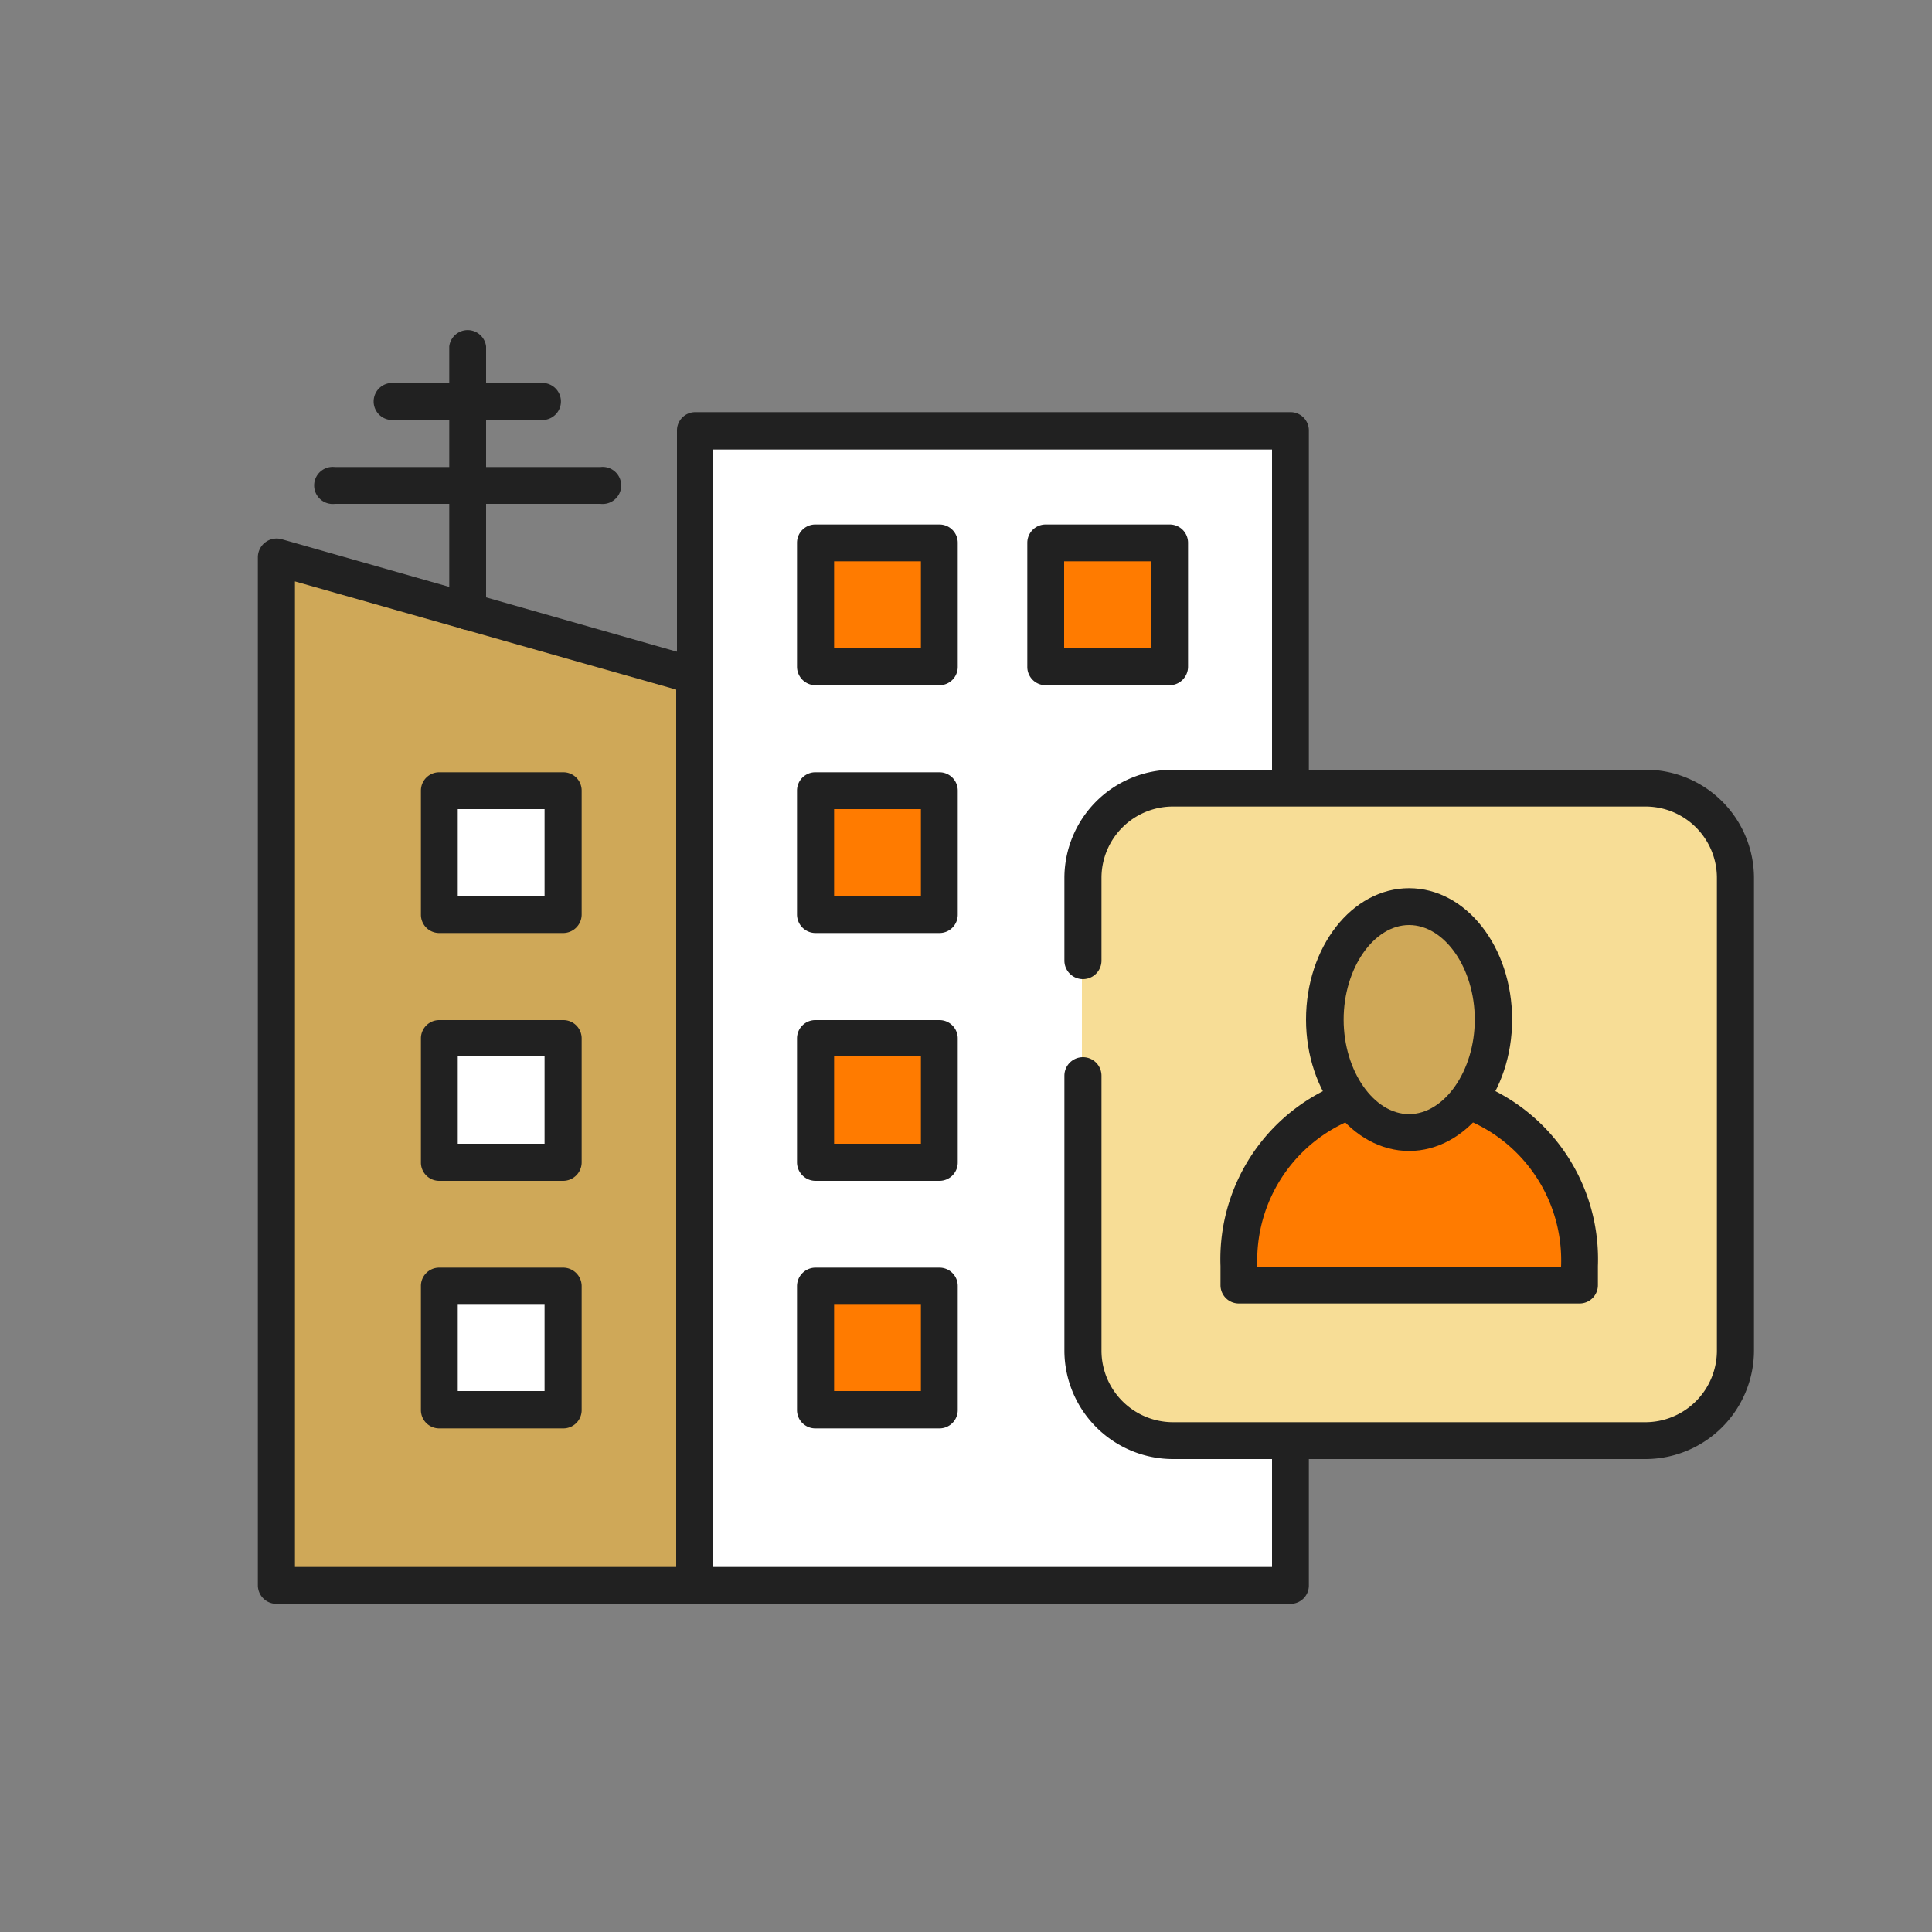 <svg xmlns="http://www.w3.org/2000/svg" id="&#x421;&#x43B;&#x43E;&#x439;_9" data-name="&#x421;&#x43B;&#x43E;&#x439; 9" viewBox="0 0 75 75"><rect x="0" y="0" width="75" height="75" fill="#808080" stroke="none"/><rect x="26.97" y="16.73" width="23.12" height="44.82" style="fill:#fff"></rect><path d="M50.09,62.26H27a.71.71,0,0,1-.72-.71V16.73A.71.71,0,0,1,27,16H50.09a.71.71,0,0,1,.72.71V61.55A.71.71,0,0,1,50.09,62.26ZM27.68,60.83h21.7V17.45H27.68Z" style="fill:#212121"></path><polygon points="10.73 54.74 10.73 61.55 26.97 61.55 26.97 26.23 10.73 21.62 10.73 43.97 10.73 54.74" style="fill:#cfa858"></polygon><path d="M27,62.26H10.73a.72.72,0,0,1-.72-.71V21.62a.73.73,0,0,1,.92-.69l16.23,4.62a.7.7,0,0,1,.52.68V61.55A.71.71,0,0,1,27,62.26ZM11.45,60.83h14.8V26.77l-14.8-4.2Z" style="fill:#212121"></path><rect x="31.66" y="30.69" width="4.81" height="4.81" style="fill:#ff7b00"></rect><path d="M36.47,36.22H31.66a.72.72,0,0,1-.72-.72V30.69a.71.71,0,0,1,.72-.71h4.81a.71.71,0,0,1,.71.71V35.5A.71.71,0,0,1,36.47,36.22Zm-4.09-1.43h3.37V31.41H32.38Z" style="fill:#212121"></path><rect x="31.66" y="21.07" width="4.81" height="4.81" style="fill:#ff7b00"></rect><path d="M36.47,26.6H31.66a.72.72,0,0,1-.72-.72V21.07a.71.71,0,0,1,.72-.71h4.81a.71.71,0,0,1,.71.71v4.81A.71.71,0,0,1,36.47,26.6Zm-4.09-1.43h3.37V21.79H32.38Z" style="fill:#212121"></path><rect x="40.59" y="21.07" width="4.81" height="4.81" style="fill:#ff7b00"></rect><path d="M45.4,26.6H40.59a.71.71,0,0,1-.71-.72V21.07a.71.71,0,0,1,.71-.71H45.4a.71.71,0,0,1,.72.71v4.81A.72.72,0,0,1,45.4,26.6Zm-4.09-1.43h3.37V21.79H41.31Z" style="fill:#212121"></path><rect x="31.66" y="40.31" width="4.81" height="4.81" style="fill:#ff7b00"></rect><path d="M36.47,45.84H31.66a.72.72,0,0,1-.72-.72V40.31a.71.71,0,0,1,.72-.71h4.81a.71.71,0,0,1,.71.71v4.81A.71.71,0,0,1,36.47,45.84ZM32.38,44.4h3.37V41H32.38Z" style="fill:#212121"></path><rect x="31.66" y="49.93" width="4.81" height="4.81" style="fill:#ff7b00"></rect><path d="M36.47,55.45H31.66a.71.71,0,0,1-.72-.71V49.93a.72.72,0,0,1,.72-.72h4.81a.71.71,0,0,1,.71.72v4.81A.71.71,0,0,1,36.47,55.45ZM32.38,54h3.37V50.65H32.38Z" style="fill:#212121"></path><rect x="17.05" y="30.69" width="4.81" height="4.81" style="fill:#fff"></rect><path d="M21.86,36.22H17.05a.71.71,0,0,1-.71-.72V30.69a.71.71,0,0,1,.71-.71h4.81a.71.71,0,0,1,.72.71V35.5A.72.72,0,0,1,21.86,36.22Zm-4.09-1.43h3.37V31.41H17.77Z" style="fill:#212121"></path><rect x="17.05" y="40.31" width="4.81" height="4.81" style="fill:#fff"></rect><path d="M21.86,45.84H17.05a.71.71,0,0,1-.71-.72V40.31a.71.71,0,0,1,.71-.71h4.81a.71.71,0,0,1,.72.71v4.81A.72.72,0,0,1,21.86,45.84ZM17.77,44.4h3.37V41H17.77Z" style="fill:#212121"></path><rect x="17.05" y="49.93" width="4.81" height="4.81" style="fill:#fff"></rect><path d="M21.86,55.45H17.05a.71.71,0,0,1-.71-.71V49.93a.71.71,0,0,1,.71-.72h4.81a.72.72,0,0,1,.72.72v4.81A.71.71,0,0,1,21.86,55.45ZM17.77,54h3.37V50.65H17.77Z" style="fill:#212121"></path><path d="M42,37.29V34.08a3.49,3.49,0,0,1,3.49-3.49H63.88a3.49,3.49,0,0,1,3.49,3.49V52.43a3.49,3.49,0,0,1-3.49,3.49H45.53A3.49,3.49,0,0,1,42,52.43V41.76" style="fill:#f7dd96"></path><path d="M63.88,56.64H45.53a4.22,4.22,0,0,1-4.21-4.21V41.76a.72.72,0,0,1,1.44,0V52.43a2.78,2.78,0,0,0,2.77,2.78H63.88a2.78,2.78,0,0,0,2.77-2.78V34.08a2.77,2.77,0,0,0-2.77-2.77H45.53a2.77,2.77,0,0,0-2.77,2.77v3.21a.72.72,0,0,1-1.44,0V34.08a4.21,4.21,0,0,1,4.21-4.2H63.88a4.21,4.21,0,0,1,4.21,4.2V52.43A4.22,4.22,0,0,1,63.88,56.64Z" style="fill:#212121"></path><path d="M54.7,42.53h0a6.61,6.61,0,0,1,6.61,6.61v.73a0,0,0,0,1,0,0H48.09a0,0,0,0,1,0,0v-.73A6.61,6.61,0,0,1,54.7,42.53Z" style="fill:#ff7b00"></path><path d="M61.32,50.6H48.09a.71.71,0,0,1-.71-.72v-.73a7.33,7.33,0,1,1,14.65,0v.73A.71.71,0,0,1,61.32,50.6ZM48.81,49.17l11.79,0a5.9,5.9,0,1,0-11.79,0Z" style="fill:#212121"></path><ellipse cx="54.7" cy="39.58" rx="3.26" ry="4.39" style="fill:#cfa858"></ellipse><path d="M54.7,44.68c-2.19,0-4-2.29-4-5.1s1.78-5.1,4-5.1,4,2.29,4,5.1S56.9,44.68,54.7,44.68Zm0-8.77c-1.37,0-2.54,1.68-2.54,3.67s1.17,3.67,2.54,3.67,2.55-1.68,2.55-3.67S56.08,35.91,54.7,35.91Z" style="fill:#212121"></path><path d="M18.16,24.45a.72.72,0,0,1-.72-.72V13.45a.72.72,0,0,1,1.43,0V23.73A.71.71,0,0,1,18.16,24.45Z" style="fill:#212121"></path><path d="M23.31,19.56H13a.72.72,0,1,1,0-1.43H23.31a.72.72,0,1,1,0,1.43Z" style="fill:#212121"></path><path d="M21.14,16.3h-6a.72.72,0,0,1,0-1.43h6a.72.72,0,0,1,0,1.43Z" style="fill:#212121"></path></svg>